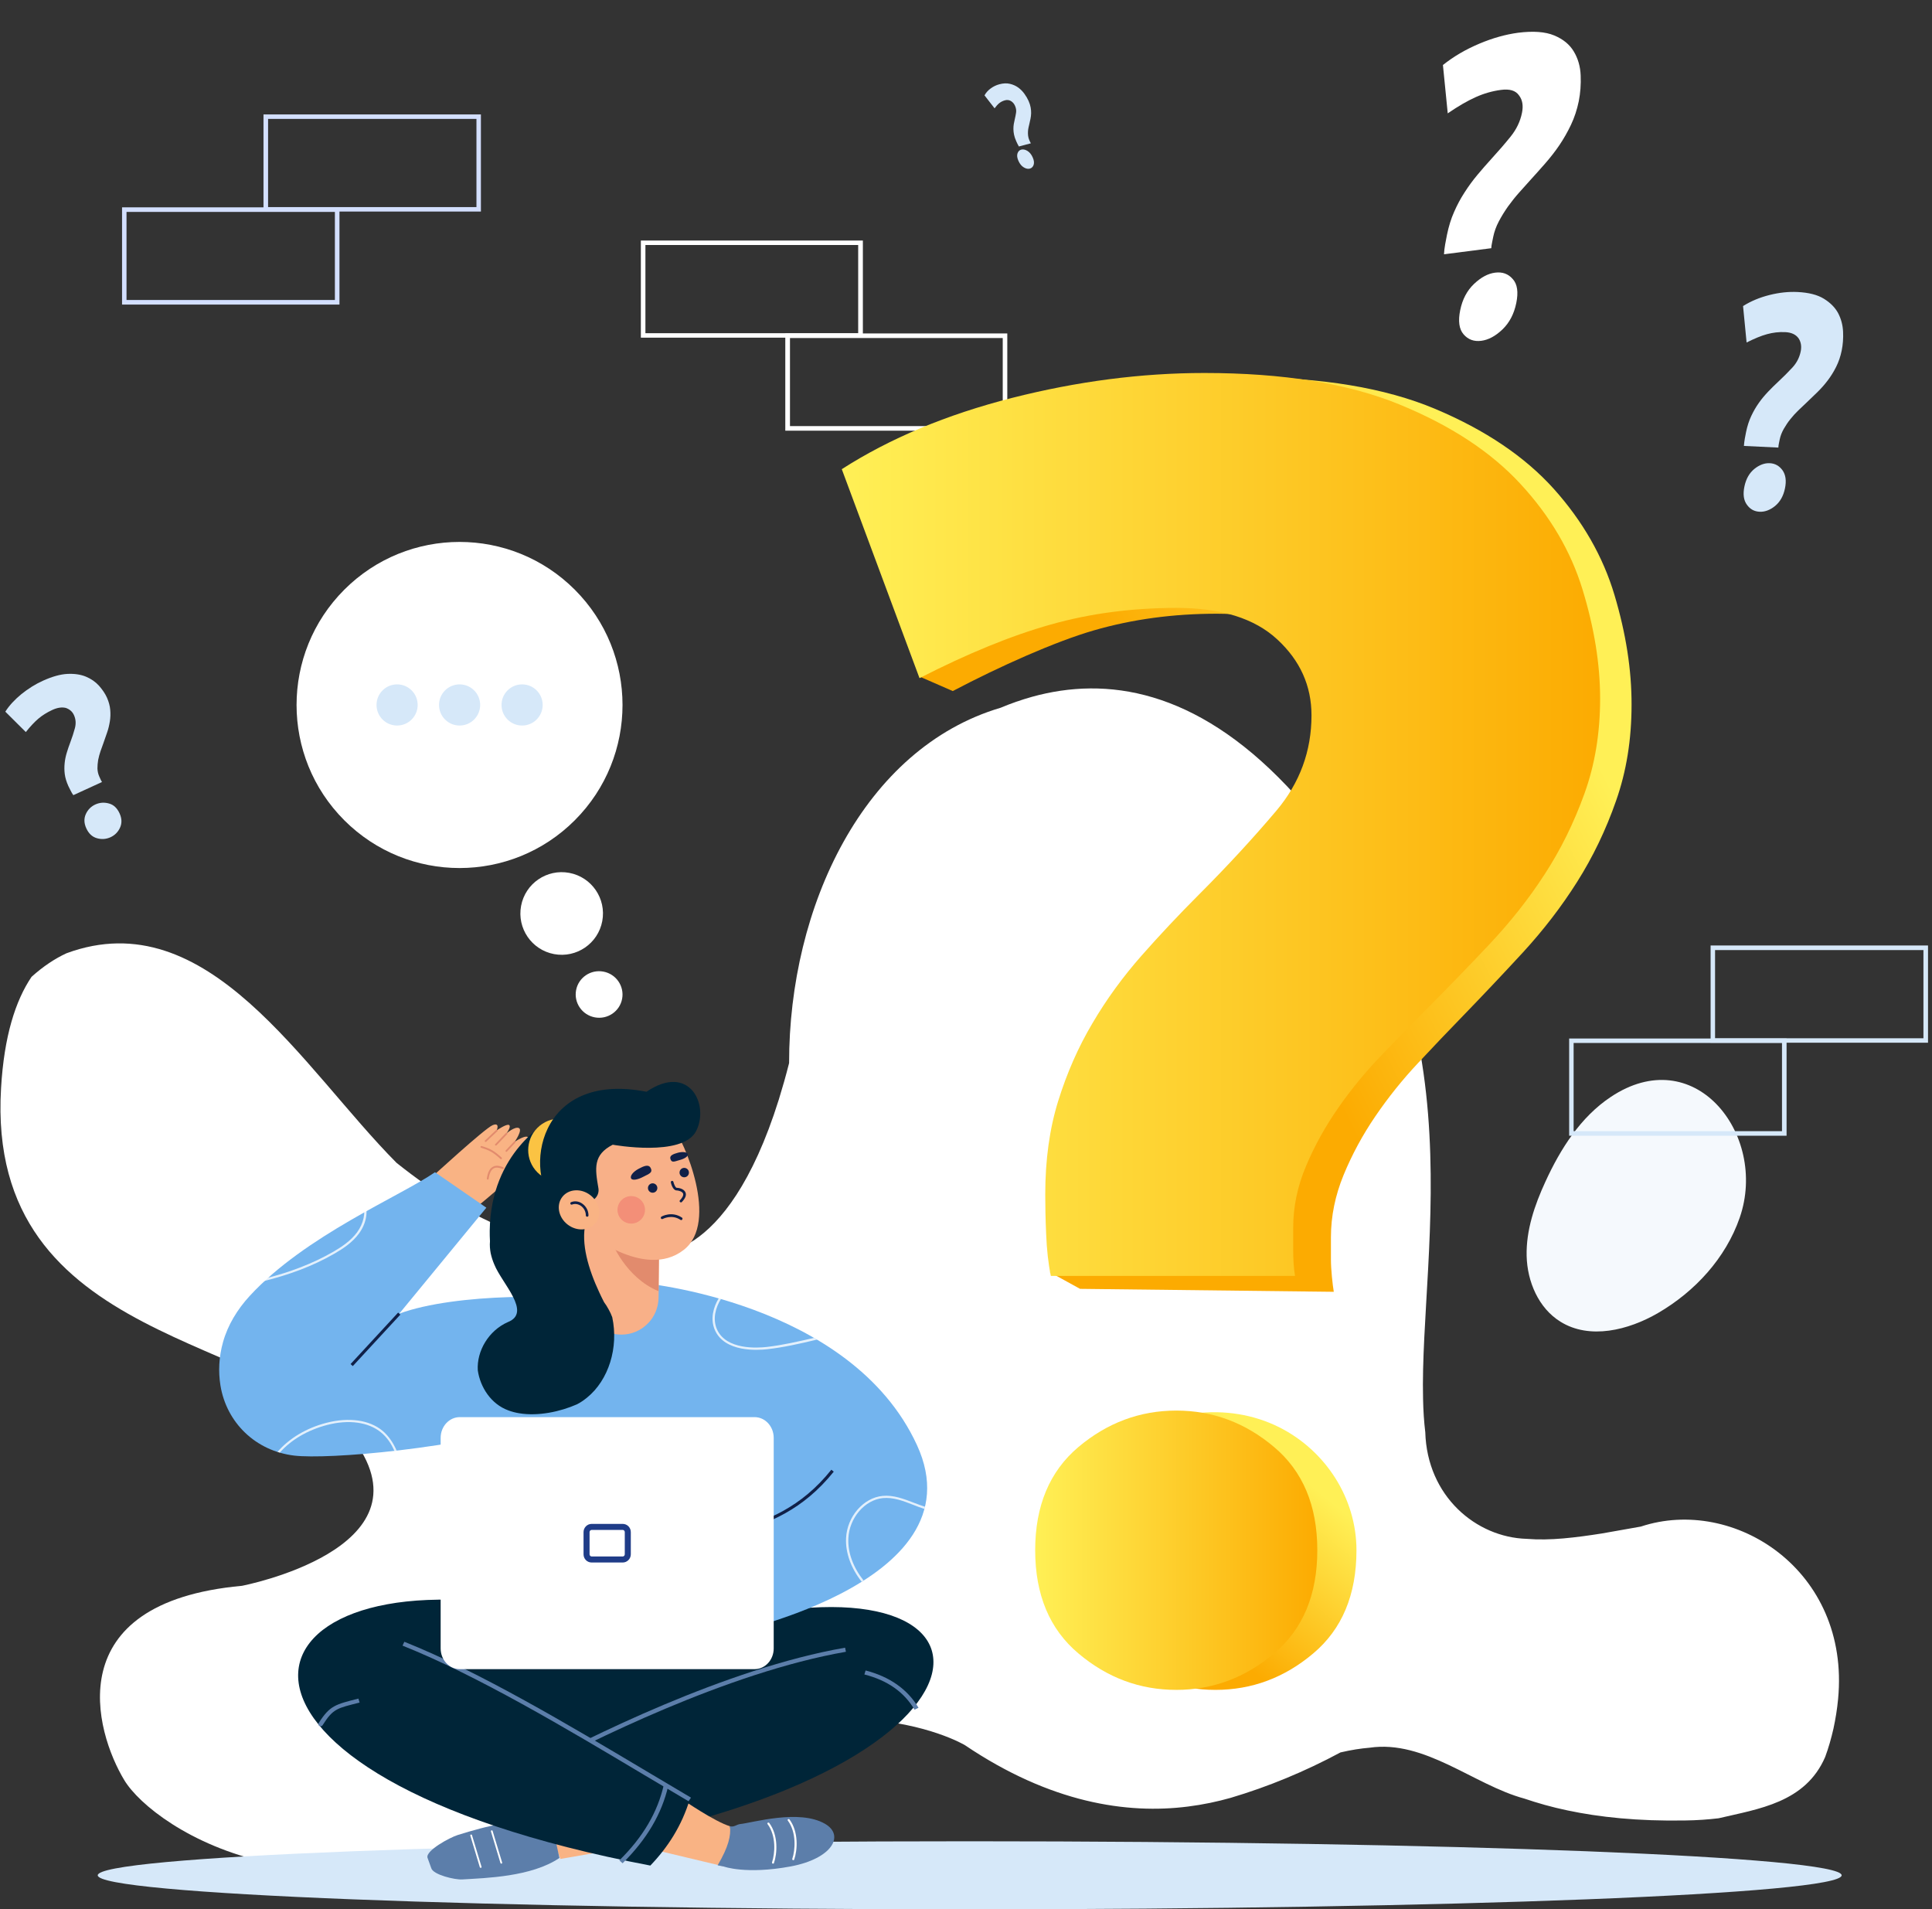 <svg width="338" height="334" viewBox="0 0 338 334" fill="none" xmlns="http://www.w3.org/2000/svg">
<rect x="0" y="0" width="338" height="334" fill="#333333" stroke="none"/>
<path d="M262.597 15.726C261.09 15.923 259.62 16.343 258.186 16.985C256.753 17.628 255.114 18.567 253.279 19.83L252.438 11.373C254.336 9.859 256.459 8.627 258.825 7.632C261.19 6.636 263.424 6.024 265.568 5.731C268.242 5.394 270.352 5.55 271.915 6.203C273.477 6.856 274.613 7.788 275.346 9.029C276.071 10.244 276.478 11.64 276.535 13.21C276.601 14.757 276.486 16.27 276.199 17.727C275.895 19.181 275.454 20.537 274.848 21.815C274.243 23.092 273.574 24.262 272.815 25.39C272.065 26.497 271.225 27.562 270.327 28.593C269.43 29.624 268.559 30.588 267.722 31.51C267.096 32.208 266.445 32.925 265.752 33.706C265.058 34.488 264.43 35.281 263.818 36.126C263.222 36.973 262.691 37.833 262.218 38.727C261.745 39.622 261.428 40.522 261.244 41.399C261.199 41.606 261.142 41.931 261.051 42.346C260.959 42.76 260.91 43.111 260.896 43.42L252.626 44.482C252.645 43.982 252.715 43.396 252.828 42.745C252.941 42.095 253.052 41.54 253.145 41.078C253.449 39.624 253.849 38.284 254.386 37.09C254.907 35.892 255.518 34.736 256.218 33.668C256.902 32.597 257.658 31.564 258.455 30.61C259.251 29.656 260.081 28.709 260.918 27.787C262.118 26.477 263.244 25.177 264.27 23.907C265.296 22.637 265.962 21.25 266.266 19.749C266.524 18.502 266.356 17.487 265.762 16.704C265.154 15.822 264.103 15.529 262.597 15.726Z" fill="white"/>
<path d="M265.267 53.021C264.879 54.919 264.076 56.449 262.849 57.632C261.631 58.792 260.39 59.462 259.134 59.618C257.879 59.774 256.845 59.412 256.053 58.487C255.268 57.587 255.07 56.164 255.458 54.266C255.845 52.368 256.648 50.839 257.866 49.679C259.084 48.518 260.325 47.849 261.581 47.693C262.837 47.536 263.87 47.898 264.662 48.823C265.456 49.7 265.663 51.1 265.267 53.021Z" fill="white"/>
<path d="M234.518 306.551C228.284 309.901 221.866 312.552 215.286 314.505C212.984 315.155 210.498 315.686 207.829 316.023C197.194 317.373 183.83 315.42 168.794 305.273C168.794 305.273 143.185 289.872 100.197 315.035C57.209 340.198 26.853 319.879 21.74 311.395C16.626 302.935 10.086 280.351 42.317 277.411C42.317 277.411 75.688 271.023 62.079 252.151C48.469 233.279 -2.545 235.833 0.185 190.352C0.45 185.796 1.081 181.964 1.998 178.758C2.915 175.553 4.117 172.95 5.522 170.877C7.56 169.045 9.597 167.695 11.634 166.755C36.408 157.62 52.972 186.905 69.372 203.415C71.063 204.765 72.816 206.091 74.629 207.344C85.528 214.864 98.771 220.263 113.745 219.251C113.745 219.251 126.988 221.926 136.258 192.328C136.869 190.352 137.48 188.231 138.051 185.965C138.03 158.584 151.11 130.89 175.069 123.804C176.842 123.057 178.655 122.43 180.529 121.9C193.609 118.261 209.092 120.623 225.126 137.495C259.883 174.058 248.311 218.166 248.963 244.727C249.004 246.776 249.126 248.704 249.35 250.536C249.676 261.744 258.233 268.926 267.075 269.192C269.133 269.36 271.292 269.312 273.492 269.119C275.693 268.926 277.954 268.613 280.236 268.252C282.518 267.866 284.8 267.432 287.061 267.046C303.36 261.647 323.713 274.687 321.573 297.199C321.41 298.958 321.125 300.694 320.758 302.405C320.371 304.092 319.903 305.755 319.312 307.346C315.849 315.372 307.597 316.433 300.67 318.072C298.857 318.289 296.901 318.433 294.823 318.457C286.511 318.602 279.788 317.879 274.226 316.698C271.435 316.119 268.949 315.396 266.667 314.625C257.846 312.239 249.309 304.309 239.591 305.731C238.084 305.852 236.393 306.117 234.518 306.551Z" fill="white"/>
<path d="M169.646 334C253.896 334 322.195 331.335 322.195 328.049C322.195 324.762 253.896 322.097 169.646 322.097C85.396 322.097 17.098 324.762 17.098 328.049C17.098 331.335 85.396 334 169.646 334Z" fill="#D6E8F9"/>
<path d="M300.247 193.109C304.846 197.815 306.892 205.708 304.36 213.01C301.913 220.08 296.534 225.926 290.078 229.683C284.888 232.701 278.095 234.389 272.99 231.202C269.171 228.839 267.188 224.196 267.083 219.7C266.977 215.205 268.475 210.815 270.353 206.742C272.99 200.981 276.534 195.388 281.808 191.885C289.065 187.052 295.837 188.593 300.247 193.109Z" fill="#F5F9FD"/>
<path d="M84.135 37.007H46.098V20.018H84.135V37.007ZM46.9 36.227H83.355V20.799H46.9V36.227Z" fill="#D3DFFF"/>
<path d="M59.389 53.279H21.352V36.269H59.389V53.279ZM22.133 52.477H58.588V37.071H22.133V52.477Z" fill="#D3DFFF"/>
<path d="M112.118 59.068H150.957V42.079H112.118V59.068ZM150.138 58.288H112.915V42.86H150.138V58.288Z" fill="white"/>
<path d="M137.386 75.34H176.224V58.33H137.386V75.34ZM175.427 74.538H138.205V59.132H175.427V74.538Z" fill="white"/>
<path d="M337.303 182.405H299.267V165.395H337.303V182.405ZM300.047 181.625H336.502V166.197H300.047V181.625Z" fill="#D6E8F9"/>
<path d="M312.558 198.677H274.521V181.667H312.558V198.677ZM275.302 197.875H311.756V182.448H275.302V197.875Z" fill="#D6E8F9"/>
<path d="M282.449 104.081C280.438 97.35 276.896 91.172 271.841 85.527C266.768 79.883 259.845 75.218 251.088 71.532C242.313 67.847 231.189 65.995 217.68 65.995C206.894 65.995 195.912 67.455 184.734 70.375C173.503 73.313 163.785 77.497 155.544 82.928L166.277 112.556L160.937 118.378L166.686 120.889C174.909 116.562 184.592 112.235 191.355 110.277C198.119 108.318 205.292 107.357 212.892 107.357C220.492 107.357 226.241 109.208 230.156 112.894C234.072 116.598 236.012 121.031 236.012 126.248C236.012 132.551 234.001 138.124 229.996 143.021C225.974 147.899 221.542 152.849 216.683 157.835C213.319 161.307 210.026 164.886 206.858 168.571C203.69 172.275 200.878 176.228 198.457 180.465C196.019 184.703 194.079 189.243 192.601 194.14C191.124 199.019 190.376 204.503 190.376 210.574C190.376 212.533 190.412 214.865 190.537 217.572C190.554 218.07 190.59 218.569 190.608 219.05L183.649 222.54L188.953 225.46L233.342 225.976C233.129 224.676 232.844 222.094 232.844 220.349C232.844 218.605 232.844 217.305 232.844 216.432C232.844 212.747 233.592 209.114 235.069 205.518C236.546 201.939 238.397 198.52 240.622 195.262C242.847 192.003 245.321 188.905 248.062 185.985C250.803 183.047 253.437 180.287 255.982 177.67C259.346 174.198 262.835 170.512 266.43 166.613C270.025 162.696 273.194 158.583 275.935 154.238C278.676 149.894 280.954 145.175 282.734 140.065C284.531 134.973 285.439 129.382 285.439 123.292C285.457 117.221 284.46 110.811 282.449 104.081Z" fill="url(#paint0_linear_1282_2018)"/>
<path d="M205.843 106.342C198.065 106.342 190.732 107.303 183.844 109.244C176.938 111.185 169.285 114.319 160.866 118.628L147.268 82.073C155.687 76.678 165.601 72.529 177.045 69.609C188.472 66.707 199.685 65.247 210.702 65.247C224.496 65.247 235.87 67.081 244.823 70.749C253.775 74.417 260.841 79.046 266.021 84.673C271.2 90.281 274.813 96.424 276.86 103.119C278.907 109.814 279.939 116.17 279.939 122.206C279.939 128.26 279.014 133.815 277.18 138.872C275.347 143.947 273.033 148.647 270.221 152.956C267.427 157.283 264.17 161.36 260.503 165.26C256.837 169.141 253.277 172.809 249.842 176.263C247.243 178.863 244.556 181.605 241.761 184.525C238.949 187.427 236.422 190.508 234.161 193.748C231.901 196.989 229.996 200.39 228.501 203.951C226.988 207.512 226.241 211.126 226.241 214.794C226.241 215.667 226.241 216.949 226.241 218.676C226.241 220.403 226.348 221.916 226.561 223.198H183.844C183.399 221.044 183.132 218.622 183.026 215.916C182.901 213.227 182.865 210.895 182.865 208.954C182.865 202.918 183.613 197.47 185.126 192.609C186.639 187.748 188.614 183.225 191.106 179.023C193.58 174.803 196.446 170.886 199.685 167.201C202.924 163.533 206.271 159.972 209.706 156.535C214.672 151.567 219.192 146.671 223.304 141.81C227.398 136.949 229.444 131.394 229.444 125.144C229.444 119.963 227.451 115.547 223.464 111.861C219.495 108.176 213.621 106.342 205.843 106.342Z" fill="url(#paint1_linear_1282_2018)"/>
<path d="M237.311 271.184C237.311 278.982 234.784 285.001 229.747 289.238C224.71 293.494 218.996 295.613 212.642 295.613C206.27 295.613 200.557 293.494 195.52 289.238C190.483 285.001 187.956 278.982 187.956 271.184C187.956 263.403 190.483 257.385 195.52 253.129C203.28 246.577 214.778 245.117 223.873 249.71C231.918 253.788 237.311 262.085 237.311 271.184Z" fill="url(#paint2_linear_1282_2018)"/>
<path d="M230.459 271.184C230.459 278.982 227.931 285.001 222.894 289.238C217.857 293.494 212.144 295.613 205.79 295.613C199.418 295.613 193.704 293.494 188.667 289.238C183.63 285.001 181.103 278.982 181.103 271.184C181.103 263.403 183.63 257.384 188.667 253.129C193.704 248.891 199.418 246.755 205.79 246.755C212.162 246.755 217.857 248.873 222.894 253.129C227.931 257.367 230.459 263.385 230.459 271.184Z" fill="url(#paint3_linear_1282_2018)"/>
<path d="M312.33 58.1C311.227 58.047 310.16 58.174 309.133 58.459C308.088 58.742 306.908 59.242 305.564 59.912L304.944 53.539C306.329 52.67 307.867 52.032 309.581 51.602C311.295 51.173 312.918 51.006 314.473 51.081C316.408 51.174 317.953 51.559 319.087 52.259C320.221 52.959 321.052 53.8 321.58 54.783C322.103 55.787 322.391 56.87 322.443 58.029C322.496 59.189 322.413 60.298 322.199 61.334C321.986 62.37 321.663 63.312 321.228 64.181C320.793 65.05 320.304 65.828 319.751 66.558C319.199 67.288 318.606 67.95 317.94 68.608C317.279 69.244 316.659 69.86 316.048 70.431C315.595 70.855 315.115 71.321 314.618 71.787C314.115 72.275 313.644 72.786 313.223 73.323C312.784 73.858 312.408 74.441 312.068 75.025C311.724 75.632 311.488 76.244 311.36 76.861C311.328 77.015 311.283 77.236 311.224 77.522C311.165 77.809 311.128 78.074 311.119 78.296L305.097 78.007C305.12 77.629 305.171 77.209 305.248 76.745C305.326 76.282 305.407 75.885 305.476 75.554C305.69 74.519 305.989 73.598 306.379 72.771C306.769 71.944 307.199 71.186 307.711 70.476C308.205 69.765 308.757 69.124 309.341 68.507C309.925 67.889 310.518 67.317 311.129 66.745C312.012 65.919 312.818 65.112 313.569 64.303C314.321 63.493 314.806 62.559 315.029 61.479C315.211 60.598 315.081 59.812 314.648 59.169C314.178 58.523 313.415 58.152 312.33 58.1Z" fill="#D6E8F9"/>
<path d="M312.276 85.441C311.993 86.798 311.41 87.803 310.532 88.525C309.659 89.225 308.748 89.564 307.843 89.521C306.92 89.477 306.181 89.083 305.619 88.293C305.052 87.525 304.9 86.462 305.183 85.106C305.466 83.749 306.049 82.744 306.928 82.022C307.801 81.322 308.711 80.983 309.616 81.026C310.54 81.07 311.274 81.486 311.841 82.254C312.403 83.044 312.555 84.107 312.276 85.441Z" fill="#D6E8F9"/>
<path d="M175.835 17.544C175.451 17.645 175.123 17.809 174.846 18.025C174.564 18.244 174.288 18.556 173.999 18.948L172.238 16.683C172.493 16.213 172.855 15.811 173.327 15.466C173.799 15.121 174.305 14.882 174.846 14.739C175.52 14.561 176.134 14.533 176.686 14.665C177.238 14.797 177.723 15.014 178.14 15.316C178.56 15.626 178.921 15.991 179.221 16.41C179.521 16.829 179.764 17.244 179.944 17.646C180.124 18.049 180.245 18.429 180.311 18.795C180.376 19.161 180.401 19.499 180.393 19.827C180.385 20.155 180.346 20.462 180.282 20.776C180.215 21.081 180.156 21.375 180.09 21.651C180.041 21.855 179.993 22.079 179.939 22.304C179.888 22.538 179.855 22.776 179.843 23.019C179.826 23.263 179.841 23.518 179.869 23.769C179.901 24.029 179.971 24.279 180.078 24.518C180.105 24.578 180.144 24.664 180.194 24.776C180.243 24.887 180.296 24.988 180.347 25.07L178.25 25.624C178.166 25.484 178.08 25.324 177.993 25.146C177.907 24.968 177.838 24.814 177.78 24.685C177.6 24.282 177.476 23.913 177.406 23.567C177.336 23.221 177.296 22.897 177.295 22.581C177.288 22.266 177.318 21.971 177.364 21.681C177.41 21.391 177.47 21.116 177.537 20.84C177.633 20.441 177.707 20.058 177.763 19.679C177.819 19.3 177.754 18.905 177.566 18.485C177.413 18.142 177.178 17.869 176.875 17.681C176.56 17.496 176.213 17.444 175.835 17.544Z" fill="#D6E8F9"/>
<path d="M180.66 27.511C180.899 28.041 180.951 28.475 180.833 28.836C180.711 29.189 180.488 29.412 180.171 29.495C179.849 29.579 179.502 29.515 179.117 29.285C178.736 29.064 178.422 28.689 178.182 28.158C177.942 27.628 177.891 27.194 178.009 26.833C178.131 26.48 178.354 26.257 178.67 26.174C178.993 26.09 179.344 26.163 179.725 26.384C180.11 26.614 180.424 26.989 180.66 27.511Z" fill="#D6E8F9"/>
<path d="M9.137 124.198C8.23 124.62 7.407 125.127 6.711 125.718C5.993 126.33 5.276 127.111 4.517 128.06L0.93 124.494C1.626 123.396 2.576 122.383 3.757 121.412C4.939 120.463 6.183 119.682 7.491 119.091C9.116 118.352 10.55 117.951 11.795 117.888C13.04 117.825 14.137 117.994 15.044 118.373C15.951 118.753 16.71 119.281 17.322 119.956C17.913 120.632 18.398 121.328 18.715 122.046C19.031 122.763 19.221 123.46 19.284 124.156C19.347 124.852 19.326 125.528 19.221 126.182C19.115 126.836 18.968 127.49 18.736 128.145C18.503 128.799 18.293 129.432 18.082 130.023C17.913 130.466 17.744 130.931 17.575 131.437C17.407 131.922 17.28 132.429 17.174 132.935C17.09 133.442 17.048 133.948 17.048 134.434C17.069 134.94 17.174 135.405 17.364 135.827C17.407 135.932 17.491 136.08 17.575 136.291C17.66 136.502 17.765 136.671 17.849 136.798L12.829 139.098C12.66 138.866 12.491 138.591 12.343 138.275C12.175 137.958 12.048 137.684 11.943 137.473C11.626 136.755 11.415 136.08 11.331 135.426C11.246 134.772 11.246 134.138 11.31 133.505C11.373 132.872 11.499 132.26 11.689 131.648C11.879 131.036 12.069 130.445 12.301 129.854C12.618 129.01 12.892 128.187 13.103 127.385C13.314 126.583 13.272 125.823 12.934 125.085C12.66 124.473 12.175 124.072 11.521 123.839C10.845 123.671 10.044 123.776 9.137 124.198Z" fill="#D6E8F9"/>
<path d="M20.909 142.264C21.331 143.171 21.352 144.015 20.993 144.796C20.634 145.577 20.065 146.126 19.326 146.463C18.567 146.801 17.787 146.864 16.964 146.632C16.141 146.4 15.529 145.83 15.107 144.923C14.685 144.015 14.664 143.171 15.023 142.39C15.382 141.609 15.951 141.061 16.689 140.723C17.449 140.385 18.23 140.322 19.052 140.554C19.875 140.765 20.487 141.356 20.909 142.264Z" fill="#D6E8F9"/>
<path d="M105.366 161.128C106.101 157.205 103.518 153.428 99.596 152.693C95.674 151.957 91.898 154.542 91.163 158.465C90.428 162.389 93.012 166.166 96.934 166.901C100.856 167.636 104.631 165.052 105.366 161.128Z" fill="white"/>
<path d="M108.839 174.722C109.253 172.512 107.786 170.382 105.562 169.965C103.338 169.549 101.2 171.002 100.786 173.212C100.372 175.421 101.839 177.551 104.063 177.968C106.287 178.385 108.425 176.931 108.839 174.722Z" fill="white"/>
<path d="M100.557 143.493C111.692 132.354 111.692 114.294 100.557 103.155C89.422 92.016 71.369 92.017 60.234 103.155C49.1 114.294 49.1 132.354 60.234 143.493C71.369 154.632 89.422 154.632 100.557 143.493Z" fill="white"/>
<path d="M69.471 126.919C71.459 126.919 73.07 125.307 73.07 123.319C73.07 121.33 71.459 119.719 69.471 119.719C67.484 119.719 65.873 121.33 65.873 123.319C65.873 125.307 67.484 126.919 69.471 126.919Z" fill="#D6E8F9"/>
<path d="M80.405 126.919C82.393 126.919 84.004 125.307 84.004 123.319C84.004 121.33 82.393 119.719 80.405 119.719C78.418 119.719 76.807 121.33 76.807 123.319C76.807 125.307 78.418 126.919 80.405 126.919Z" fill="#D6E8F9"/>
<path d="M91.34 126.919C93.328 126.919 94.939 125.307 94.939 123.319C94.939 121.33 93.328 119.719 91.34 119.719C89.353 119.719 87.742 121.33 87.742 123.319C87.742 125.307 89.353 126.919 91.34 126.919Z" fill="#D6E8F9"/>
<path d="M105.001 323.982L98.039 325.185L95.929 319.36L107.469 317.376L105.001 323.982Z" fill="#F9B384"/>
<path d="M74.79 324.973L75.444 326.788C75.761 327.949 79.558 328.857 80.887 328.772C84.98 328.519 92.975 328.329 97.87 325.016L96.477 318.621C89.769 318.262 85.486 319.317 80.064 321.006C78.714 321.428 74.432 323.728 74.79 324.973Z" fill="#5C7EAA"/>
<path d="M84.094 326.746C84.031 326.746 83.968 326.704 83.946 326.641L82.28 321.111C82.259 321.027 82.301 320.942 82.385 320.921C82.47 320.9 82.554 320.942 82.575 321.027L84.242 326.556C84.263 326.641 84.221 326.725 84.136 326.746C84.115 326.746 84.115 326.746 84.094 326.746Z" fill="white"/>
<path d="M87.701 326.008C87.638 326.008 87.574 325.965 87.553 325.902L85.887 320.373C85.866 320.288 85.908 320.204 85.992 320.183C86.077 320.162 86.161 320.204 86.182 320.288L87.849 325.818C87.87 325.902 87.828 325.987 87.743 326.008C87.743 326.008 87.722 326.008 87.701 326.008Z" fill="white"/>
<path d="M92.153 281.203L66.795 288.146L85.634 311.973L112.659 313.957L149.957 299.395L135.78 279.726L92.153 281.203Z" fill="#002538"/>
<path d="M123.417 284.516C179.112 269.3 180.715 309.398 101.161 322.989C98.102 319.803 94.515 314.273 93.081 309.651L138.965 290.088L123.417 284.516Z" fill="#002538"/>
<path d="M127.7 319.465C125.105 318.705 119.536 314.885 119.536 314.885L111.73 317.376L114.093 323.496L126.645 326.493C129.451 321.702 127.995 321.787 127.7 319.465Z" fill="#F9B384"/>
<path d="M93.271 309.968L92.87 309.335C102.448 304.207 126.962 291.861 147.847 288.231L147.995 288.948C127.236 292.557 102.828 304.861 93.271 309.968Z" fill="#5C7EAA"/>
<path d="M92.153 281.203C40.319 272.107 30.382 310.538 113.776 326.345C116.835 323.158 119.262 319.402 120.675 314.759C107.321 306.507 92.406 298.677 76.056 291.227L92.153 281.203Z" fill="#002538"/>
<path d="M120.464 315.097C117.995 313.64 115.422 312.121 112.7 310.496C99.051 302.349 83.566 293.127 70.423 287.872L70.739 287.197C83.946 292.473 99.452 301.716 113.143 309.863C115.865 311.488 118.438 313.007 120.886 314.463L120.464 315.097Z" fill="#5C7EAA"/>
<path d="M55.909 301.949C55.698 301.843 55.635 301.59 55.761 301.4C57.723 298.34 58.651 298.171 62.702 297.137L62.913 297.833C59.01 298.825 58.293 298.846 56.436 301.801C56.31 301.97 56.099 302.033 55.909 301.949Z" fill="#5C7EAA"/>
<path d="M159.999 299.078C158.142 295.955 155.252 293.95 151.223 292.916L151.434 292.219C155.632 293.296 158.754 295.491 160.695 298.741L159.999 299.078Z" fill="#5C7EAA"/>
<path d="M108.924 325.944L108.354 325.438C112.51 321.343 115.042 317.017 116.139 312.205L116.92 312.353C115.78 317.312 113.164 321.744 108.924 325.944Z" fill="#5C7EAA"/>
<path d="M144.303 319.022C139.788 316.447 131.687 318.853 129.493 319.085C128.86 319.149 128.439 319.676 127.7 319.465C127.911 321.048 127.468 323.053 125.548 326.303L126.624 326.514C126.624 326.514 130.485 327.949 138.354 326.493C145.611 325.121 147.847 321.048 144.303 319.022Z" fill="#5C7EAA"/>
<path d="M138.797 325.396C138.776 325.396 138.755 325.396 138.733 325.396C138.649 325.375 138.586 325.269 138.607 325.185C139.134 323.623 139.366 320.542 137.826 318.473C137.763 318.389 137.784 318.305 137.869 318.241C137.953 318.199 138.058 318.199 138.122 318.284C139.746 320.457 139.514 323.665 138.944 325.29C138.944 325.354 138.86 325.396 138.797 325.396Z" fill="white"/>
<path d="M135.253 326.008C135.232 326.008 135.211 326.008 135.19 326.008C135.105 325.986 135.042 325.881 135.063 325.797C135.59 324.235 135.822 321.154 134.282 319.085C134.219 319.001 134.24 318.916 134.325 318.853C134.409 318.811 134.514 318.811 134.578 318.895C136.202 321.069 135.97 324.277 135.401 325.902C135.401 325.965 135.337 326.008 135.253 326.008Z" fill="white"/>
<path d="M83.757 210.841C83.757 210.841 92.217 203.982 91.922 202.737C91.711 201.85 89.538 203.159 89.538 203.159C89.538 203.159 92.597 199.508 92.449 199.065C92.175 198.284 90.044 199.74 90.044 199.74C90.044 199.74 91.478 197.672 90.782 197.334C90.086 196.996 88.609 198.263 88.609 198.263C88.609 198.263 89.474 197.123 89.073 196.806C88.673 196.511 86.901 197.735 86.901 197.735C86.901 197.735 87.534 196.279 86.183 196.827C84.833 197.376 75.361 206.071 75.361 206.071L83.757 210.841Z" fill="#F9B384"/>
<path d="M87.66 202.779C87.618 202.779 87.576 202.758 87.555 202.737C86.226 201.534 85.635 201.239 84.179 200.774C84.095 200.753 84.053 200.669 84.074 200.584C84.095 200.5 84.179 200.458 84.264 200.479C85.782 200.943 86.394 201.26 87.766 202.505C87.829 202.568 87.829 202.653 87.766 202.716C87.745 202.758 87.702 202.779 87.66 202.779Z" fill="#E28B6D"/>
<path d="M85.319 206.346H85.298C85.213 206.325 85.15 206.261 85.171 206.177C85.319 205.101 85.656 204.404 86.226 204.109C86.69 203.834 87.302 203.877 88.04 204.193C88.125 204.235 88.146 204.32 88.125 204.404C88.082 204.489 87.998 204.51 87.914 204.489C87.26 204.214 86.753 204.172 86.374 204.383C85.909 204.636 85.614 205.269 85.487 206.24C85.466 206.282 85.403 206.346 85.319 206.346Z" fill="#E28B6D"/>
<path d="M84.96 199.761C84.918 199.761 84.876 199.74 84.855 199.719C84.791 199.656 84.791 199.55 84.855 199.508L86.796 197.672C86.859 197.608 86.964 197.608 87.006 197.672C87.07 197.735 87.07 197.841 87.006 197.883L85.066 199.719C85.044 199.761 85.002 199.761 84.96 199.761Z" fill="#E28B6D"/>
<path d="M86.754 200.394C86.711 200.394 86.669 200.373 86.648 200.352C86.585 200.289 86.585 200.183 86.648 200.141L88.504 198.199C88.568 198.136 88.673 198.136 88.716 198.199C88.779 198.263 88.779 198.368 88.716 198.41L86.859 200.352C86.838 200.373 86.796 200.394 86.754 200.394Z" fill="#E28B6D"/>
<path d="M88.588 201.492C88.546 201.492 88.504 201.471 88.483 201.449C88.419 201.386 88.419 201.302 88.483 201.238L89.938 199.677C90.001 199.613 90.086 199.613 90.149 199.677C90.212 199.74 90.212 199.824 90.149 199.888L88.694 201.449C88.672 201.471 88.63 201.492 88.588 201.492Z" fill="#E28B6D"/>
<path d="M132.47 287.344L84.729 289.201L79.455 245.663C79.455 245.663 95.425 230.51 101.585 224.918L111.964 224.39C144.157 239.015 138.883 257.313 132.47 287.344Z" fill="#73B4EE"/>
<path d="M111.964 224.39C111.964 224.39 148.799 227.534 160.423 252.796C171.794 277.51 125.086 286.31 125.086 286.31L111.964 224.39Z" fill="#73B4EE"/>
<path d="M69.855 229.793L85.087 211.263L76.1 205.058C70.172 209.195 53.4 216.117 43.675 226.711C41.523 229.054 39.856 231.777 39.012 234.794C38.295 237.369 38.169 239.902 38.569 242.371C39.624 248.85 44.708 253.831 51.502 254.633C57.303 255.308 79.454 253.577 97.386 248.301L102.66 227.936C99.96 226.395 79.813 226.121 69.855 229.793Z" fill="#73B4EE"/>
<g opacity="0.8">
<path d="M142.7 234.394C142.785 234.373 142.869 234.352 142.932 234.331C142.764 234.225 142.595 234.141 142.426 234.035C139.726 234.647 136.941 235.302 134.198 235.618C132.553 235.808 127.026 236.188 125.422 232.516C124.621 230.68 125.232 228.654 126.14 227.219C126.013 227.176 125.886 227.134 125.739 227.113C124.81 228.633 124.22 230.743 125.064 232.663C126.794 236.589 132.532 236.209 134.241 236.019C137.089 235.703 139.937 235.048 142.7 234.394Z" fill="white"/>
<path d="M159.894 262.885C158.143 262.209 156.308 261.492 154.409 261.682C151.055 261.998 148.186 265.312 148.017 269.068C147.891 271.622 148.882 274.323 150.739 276.687C150.844 276.624 150.971 276.539 151.076 276.476C149.262 274.175 148.291 271.58 148.418 269.089C148.587 265.523 151.287 262.378 154.452 262.062C156.266 261.893 157.975 262.547 159.768 263.243C160.401 263.497 161.055 263.75 161.73 263.961C161.772 263.834 161.793 263.708 161.835 263.581C161.16 263.37 160.527 263.117 159.894 262.885Z" fill="white"/>
<path d="M66.922 250.286C64.622 248.386 61.057 247.88 57.112 248.893C53.61 249.8 50.614 251.594 48.547 253.979C48.673 254.021 48.821 254.063 48.948 254.105C50.952 251.847 53.842 250.159 57.218 249.273C61.015 248.281 64.475 248.766 66.669 250.581C67.724 251.446 68.462 252.565 68.989 253.789C69.116 253.768 69.264 253.768 69.39 253.747C68.821 252.459 68.04 251.235 66.922 250.286Z" fill="white"/>
<path d="M46.121 224.116C50.425 223.04 54.644 221.541 58.505 219.304C59.96 218.46 61.627 217.384 62.787 215.801C64.032 214.112 64.433 212.108 63.884 210.44C63.673 209.786 63.294 209.216 62.808 208.752C62.703 208.836 62.597 208.921 62.513 209.005C62.956 209.427 63.315 209.955 63.505 210.567C64.011 212.108 63.631 213.986 62.471 215.569C61.353 217.088 59.728 218.143 58.315 218.966C54.665 221.077 50.699 222.533 46.627 223.588C46.459 223.757 46.29 223.947 46.121 224.116Z" fill="white"/>
</g>
<path d="M115.339 214.703V215.379L115.233 225.867L115.212 227.007C115.191 228.78 114.474 230.405 113.292 231.566C112.132 232.726 110.508 233.465 108.736 233.465C105.128 233.486 102.196 230.595 102.153 226.986L102.027 214.007L115.339 214.703Z" fill="#F8B088"/>
<path d="M115.318 215.379L115.212 225.868C109.39 223.483 106.985 217.173 106.985 217.173L115.318 215.379Z" fill="#E28B6D"/>
<path d="M117.638 197.06C119.727 199.571 125.824 213.775 119.642 218.629C112.681 224.095 102.09 215.125 102.09 215.125L100.677 198.58L109.875 196.153L117.638 197.06Z" fill="#F8B088"/>
<path d="M95.972 196.153C95.972 196.153 85.846 201.429 85.677 215.273C85.677 215.885 85.677 216.497 85.719 217.13C85.656 217.869 85.719 218.565 85.846 219.241C85.994 219.916 86.205 220.57 86.479 221.203C87.808 224.517 93.082 229.582 88.863 231.27C85.487 232.748 83.378 236.335 83.589 239.712C84.011 242.667 85.909 245.621 88.926 246.719C89.538 246.951 90.192 247.12 90.846 247.225C94.179 247.774 97.998 246.951 100.93 245.663C101.563 245.347 102.132 244.946 102.681 244.503C106.499 241.421 108.25 235.702 107.111 230.426C106.942 229.962 106.732 229.498 106.478 229.054C106.246 228.611 105.972 228.189 105.677 227.788C105.381 227.218 105.107 226.648 104.833 226.057C102.934 221.984 101.605 217.51 102.449 213.965L95.972 196.153Z" fill="#002538"/>
<path d="M101.807 205.084C103.957 202.933 103.957 199.446 101.807 197.295C99.656 195.144 96.17 195.143 94.02 197.295C91.87 199.446 91.87 202.933 94.02 205.084C96.17 207.235 99.656 207.235 101.807 205.084Z" fill="#FBC343"/>
<path d="M104.685 207.823C104.095 204.383 103.736 202.02 107.196 200.247C107.196 200.247 119.453 202.484 121.795 197.841C124.136 193.219 120.571 185.917 113.103 190.982C93.99 187.246 91.437 205.143 97.217 211.116L102.934 210.229C104.116 210.06 104.896 208.963 104.685 207.823Z" fill="#002538"/>
<path d="M114.179 208.646C114.634 208.646 115.002 208.278 115.002 207.823C115.002 207.369 114.634 207 114.179 207C113.725 207 113.356 207.369 113.356 207.823C113.356 208.278 113.725 208.646 114.179 208.646Z" fill="#102048"/>
<path d="M119.706 205.945C120.16 205.945 120.529 205.576 120.529 205.122C120.529 204.667 120.16 204.299 119.706 204.299C119.252 204.299 118.883 204.667 118.883 205.122C118.883 205.576 119.252 205.945 119.706 205.945Z" fill="#102048"/>
<path d="M119.137 210.335C119.074 210.335 119.031 210.313 118.968 210.271C118.884 210.187 118.863 210.039 118.968 209.955C119.285 209.617 119.643 209.132 119.496 208.773C119.348 208.414 118.673 208.245 118.377 208.245C117.723 208.245 117.407 207.084 117.365 206.852C117.344 206.726 117.407 206.599 117.534 206.578C117.66 206.557 117.787 206.62 117.808 206.747C117.934 207.232 118.188 207.781 118.377 207.781C118.694 207.781 119.643 207.929 119.918 208.583C120.128 209.047 119.918 209.617 119.285 210.271C119.264 210.313 119.2 210.335 119.137 210.335Z" fill="#102048"/>
<path d="M119.179 213.437C119.137 213.437 119.095 213.416 119.052 213.395C117.512 212.361 115.972 213.226 115.951 213.226C115.846 213.289 115.698 213.247 115.635 213.142C115.571 213.036 115.614 212.888 115.719 212.825C115.782 212.783 117.533 211.812 119.305 212.994C119.411 213.057 119.432 213.205 119.369 213.31C119.327 213.395 119.242 213.437 119.179 213.437Z" fill="#102048"/>
<path d="M113.82 204.299C114.284 205.164 113.483 205.354 112.533 205.86C111.584 206.367 110.614 206.557 110.403 206.135C110.192 205.713 110.761 204.974 111.711 204.467C112.66 203.961 113.462 203.623 113.82 204.299Z" fill="#102048"/>
<path d="M117.28 202.716C117.491 203.497 118.061 203.159 118.905 202.927C119.749 202.716 120.424 202.273 120.339 201.914C120.234 201.534 119.474 201.429 118.631 201.64C117.787 201.872 117.112 202.125 117.28 202.716Z" fill="#102048"/>
<path opacity="0.4" d="M112.065 213.408C113.042 212.508 113.103 210.985 112.203 210.009C111.302 209.032 109.78 208.97 108.804 209.871C107.828 210.772 107.766 212.294 108.667 213.271C109.567 214.248 111.089 214.309 112.065 213.408Z" fill="#EB5D60"/>
<path d="M104.213 213.897C105.309 212.476 104.889 210.314 103.275 209.068C101.661 207.822 99.464 207.964 98.368 209.385C97.271 210.806 97.691 212.968 99.306 214.214C100.92 215.46 103.117 215.318 104.213 213.897Z" fill="#F9B384"/>
<path d="M102.723 212.846C102.597 212.846 102.491 212.741 102.491 212.614C102.491 211.939 102.154 211.306 101.605 210.926C101.12 210.609 100.571 210.525 100.086 210.715C99.96 210.757 99.833 210.715 99.791 210.588C99.749 210.461 99.791 210.335 99.917 210.293C100.529 210.039 101.267 210.124 101.858 210.546C102.533 211.01 102.955 211.77 102.955 212.614C102.955 212.741 102.85 212.846 102.723 212.846Z" fill="#102048"/>
<path d="M69.653 229.611L61.333 238.615L61.72 238.973L70.04 229.969L69.653 229.611Z" fill="#102048"/>
<path d="M128.313 268.329L128.165 267.823C134.22 265.966 140.106 263.771 145.443 257.102L145.865 257.439C140.422 264.214 134.452 266.472 128.313 268.329Z" fill="#102048"/>
<path d="M132.005 247.9H80.445C78.589 247.9 77.091 249.525 77.091 251.53V288.357C77.091 290.362 78.589 291.987 80.445 291.987H132.005C133.861 291.987 135.359 290.362 135.359 288.357V251.53C135.359 249.525 133.861 247.9 132.005 247.9Z" fill="white"/>
<path d="M108.946 267.633C109.136 267.633 109.304 267.802 109.304 268.013V271.896C109.304 272.107 109.136 272.276 108.946 272.276H103.503C103.313 272.276 103.144 272.107 103.144 271.896V268.013C103.144 267.802 103.313 267.633 103.503 267.633H108.946ZM108.946 266.578H103.503C102.722 266.578 102.089 267.232 102.089 268.013V271.896C102.089 272.698 102.722 273.331 103.503 273.331H108.946C109.726 273.331 110.359 272.677 110.359 271.896V268.013C110.359 267.211 109.726 266.578 108.946 266.578Z" fill="#1F3C88"/>
<defs>
<linearGradient id="paint0_linear_1282_2018" x1="270.986" y1="115.836" x2="210.681" y2="145.977" gradientUnits="userSpaceOnUse">
<stop stop-color="#FFF056"/>
<stop offset="1" stop-color="#FCAB01"/>
</linearGradient>
<linearGradient id="paint1_linear_1282_2018" x1="147.276" y1="144.217" x2="279.949" y2="144.217" gradientUnits="userSpaceOnUse">
<stop stop-color="#FFF056"/>
<stop offset="1" stop-color="#FCAB01"/>
</linearGradient>
<linearGradient id="paint2_linear_1282_2018" x1="204.809" y1="280.79" x2="224.877" y2="256.133" gradientUnits="userSpaceOnUse">
<stop stop-color="#FCAB01"/>
<stop offset="1" stop-color="#FFF056"/>
</linearGradient>
<linearGradient id="paint3_linear_1282_2018" x1="181.096" y1="271.175" x2="230.456" y2="271.175" gradientUnits="userSpaceOnUse">
<stop stop-color="#FFF056"/>
<stop offset="1" stop-color="#FCAB01"/>
</linearGradient>
</defs>
</svg>
